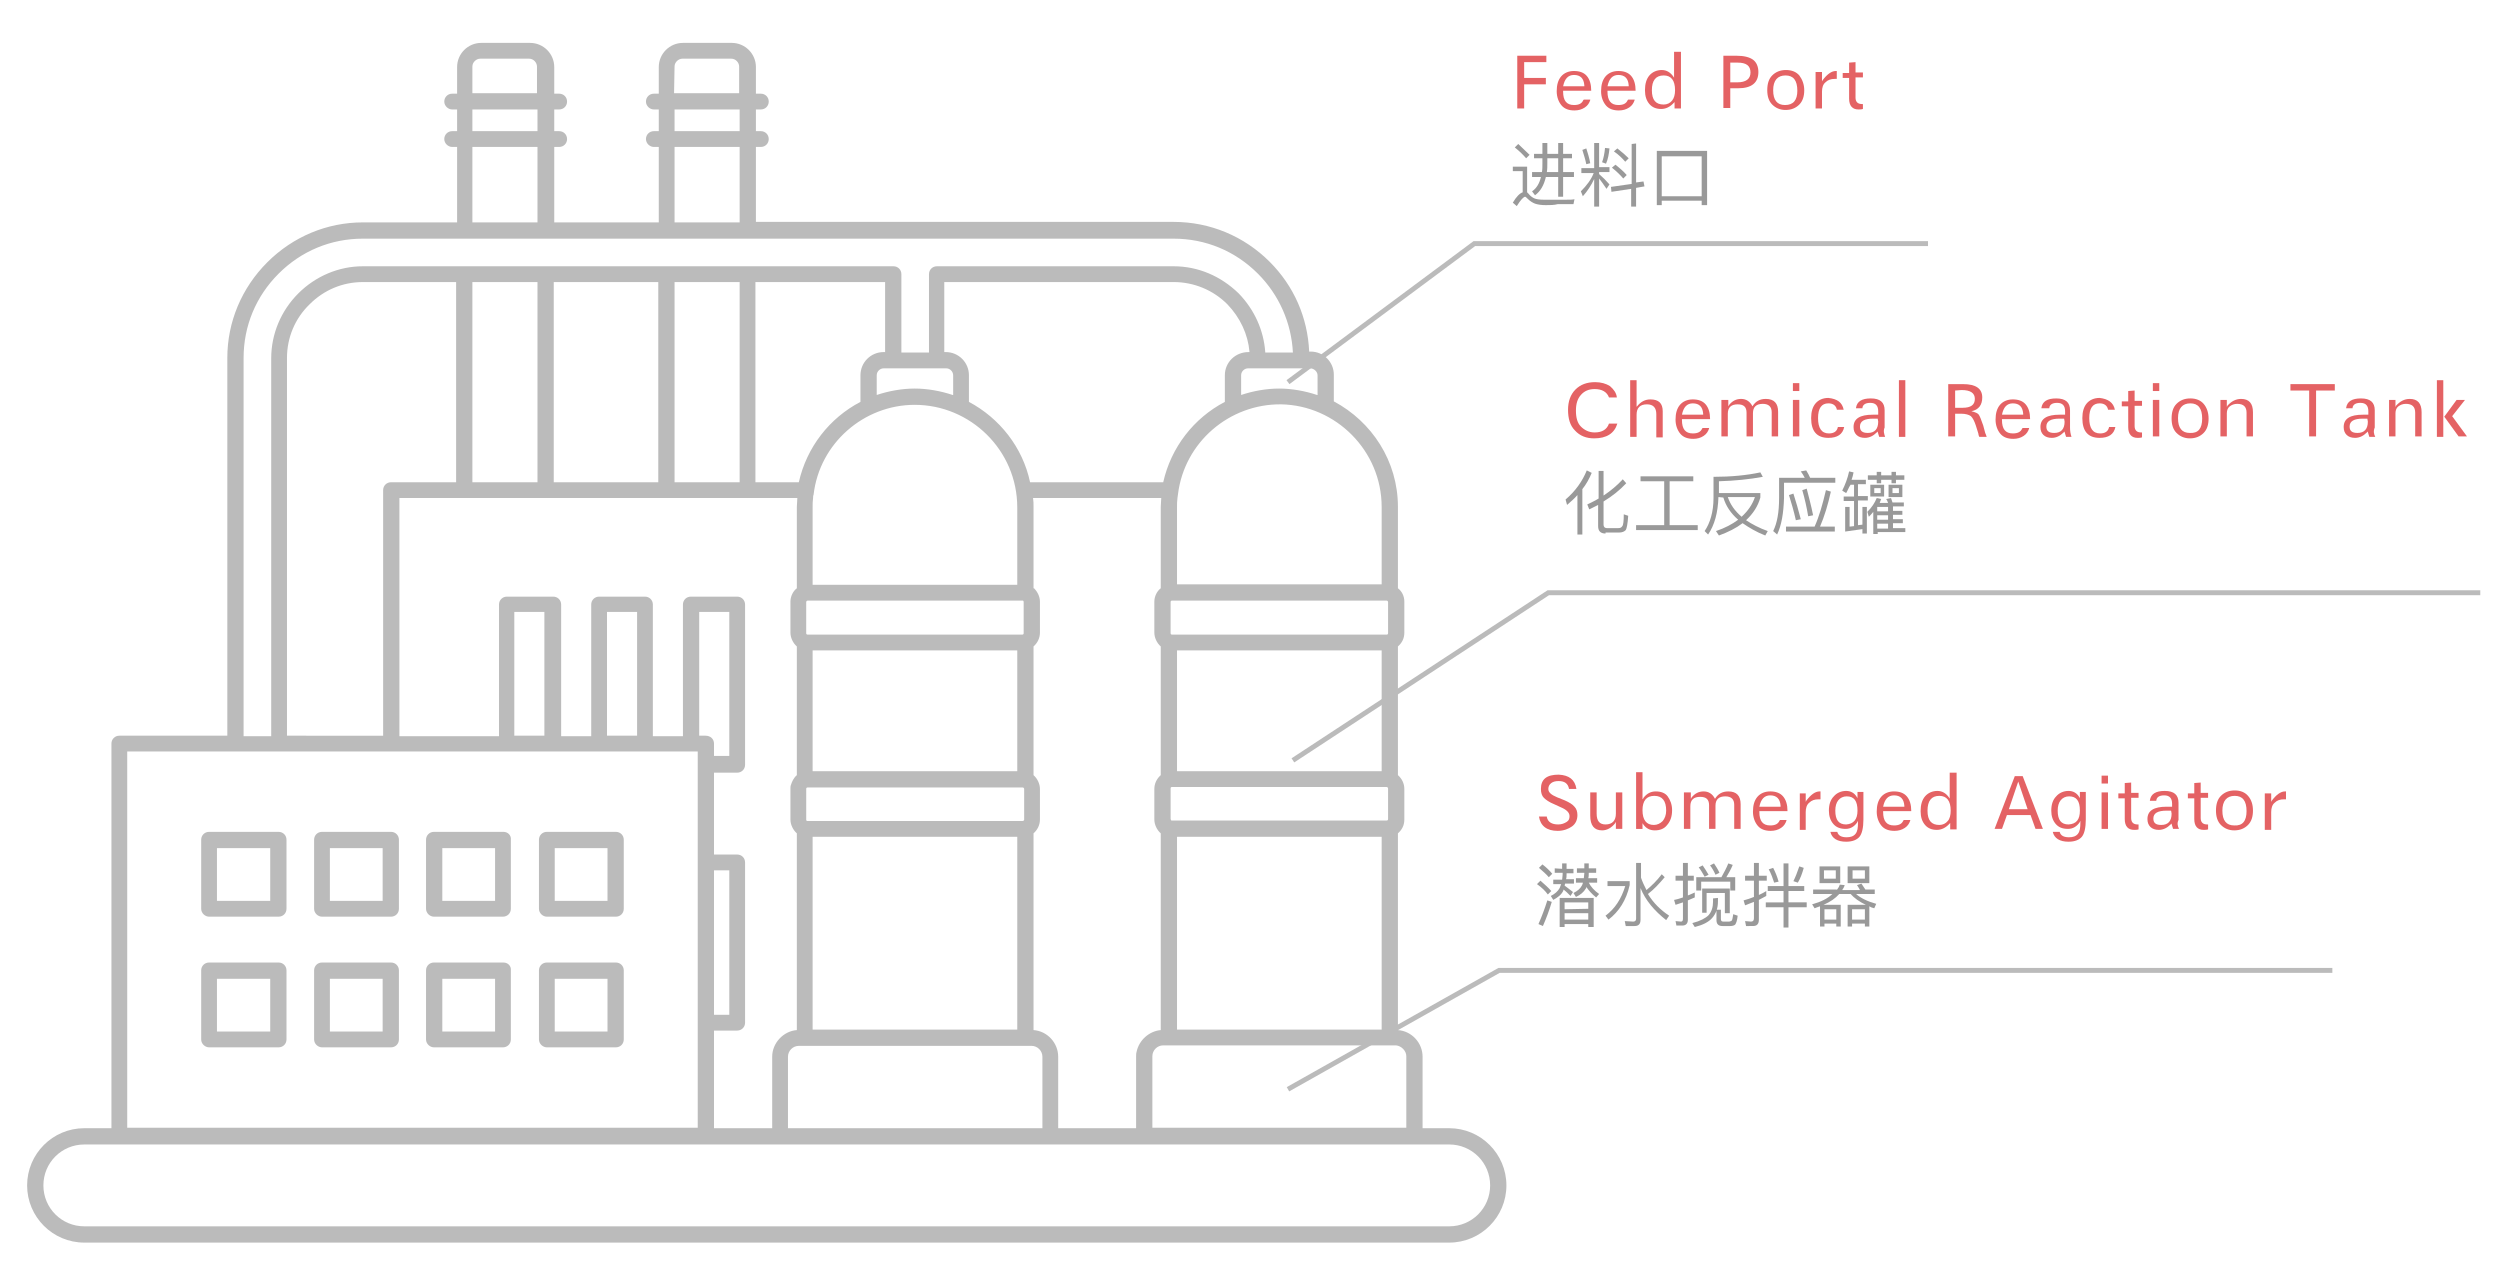 <?xml version="1.0" encoding="utf-8"?>
<!-- Generator: Adobe Illustrator 24.0.0, SVG Export Plug-In . SVG Version: 6.00 Build 0)  -->
<svg version="1.1" id="Layer_1" xmlns="http://www.w3.org/2000/svg" xmlns:xlink="http://www.w3.org/1999/xlink" x="0px" y="0px"
	 viewBox="0 0 507 261" style="enable-background:new 0 0 507 261;" xml:space="preserve">
<style type="text/css">
	.st0{fill:#BBBBBB;}
	.st1{fill:none;stroke:#BBBBBB;stroke-miterlimit:10;}
	.st2{fill:#E46264;}
	.st3{fill:#999999;}
</style>
<path class="st0" d="M293.9,228.8h-5.4v-14.5c0-2.8-2.2-5.2-5-5.4V169c0.8-0.7,1.3-1.6,1.3-2.8V160c0-1.1-0.5-2.1-1.3-2.8v-26.1
	c0.8-0.7,1.3-1.6,1.3-2.8V122c0-1.1-0.5-2.1-1.3-2.7v-16.5c0-9.3-5.3-17.3-13-21.4V76c0-2.6-2.1-4.7-4.7-4.7h-0.3
	c-0.3-6.9-3.1-13.3-8-18.2c-5.2-5.2-12.1-8.1-19.5-8.1h-84.7V29.8h1c0.9,0,1.6-0.7,1.6-1.6s-0.7-1.6-1.6-1.6h-1v-4.4h1
	c0.9,0,1.6-0.7,1.6-1.6s-0.7-1.6-1.6-1.6h-1v-5.4c0-2.7-2.2-4.9-4.9-4.9h-9.9c-2.7,0-4.9,2.2-4.9,4.9V19h-1c-0.9,0-1.6,0.7-1.6,1.6
	s0.8,1.6,1.6,1.6h1v4.4h-1c-0.9,0-1.6,0.7-1.6,1.6s0.8,1.6,1.6,1.6h1v15.3h-21.2V29.8h1c0.9,0,1.6-0.7,1.6-1.6s-0.7-1.6-1.6-1.6h-1
	v-4.4h1c0.9,0,1.6-0.7,1.6-1.6s-0.7-1.6-1.6-1.6h-1v-5.4c0-2.7-2.2-4.9-4.9-4.9h-9.9c-2.7,0-4.9,2.2-4.9,4.9V19h-1
	c-0.9,0-1.6,0.7-1.6,1.6s0.8,1.6,1.6,1.6h1v4.4h-1c-0.9,0-1.6,0.7-1.6,1.6s0.8,1.6,1.6,1.6h1v15.3H73.6c-7.3,0-14.2,2.9-19.4,8.1
	s-8.1,12.1-8.1,19.4v76.6H24.2c-0.9,0-1.6,0.7-1.6,1.6v78h-5.5c-6.4,0-11.6,5.2-11.6,11.6c0,6.4,5.2,11.6,11.6,11.6h276.8
	c6.4,0,11.6-5.2,11.6-11.6S300.3,228.8,293.9,228.8L293.9,228.8z M79.3,195.2h-14c-0.9,0-1.6,0.7-1.6,1.6v14c0,0.9,0.8,1.6,1.6,1.6
	h14c0.9,0,1.6-0.7,1.6-1.6v-14C80.9,195.9,80.2,195.2,79.3,195.2L79.3,195.2z M77.6,209.2L77.6,209.2H66.9v-10.7h10.7V209.2z
	 M79.3,168.7h-14c-0.9,0-1.6,0.7-1.6,1.6v14c0,0.9,0.8,1.6,1.6,1.6h14c0.9,0,1.6-0.7,1.6-1.6v-14C80.9,169.4,80.2,168.7,79.3,168.7
	L79.3,168.7z M77.6,182.7L77.6,182.7H66.9V172h10.7V182.7z M56.5,168.7H42.4c-0.9,0-1.6,0.7-1.6,1.6v14c0,0.9,0.8,1.6,1.6,1.6h14.1
	c0.9,0,1.6-0.7,1.6-1.6v-14C58.1,169.4,57.4,168.7,56.5,168.7L56.5,168.7z M54.8,182.7L54.8,182.7H44V172h10.8V182.7z M56.5,195.2
	H42.4c-0.9,0-1.6,0.7-1.6,1.6v14c0,0.9,0.8,1.6,1.6,1.6h14.1c0.9,0,1.6-0.7,1.6-1.6v-14C58.1,195.9,57.4,195.2,56.5,195.2
	L56.5,195.2z M54.8,209.2L54.8,209.2H44v-10.7h10.8V209.2z M124.9,168.7h-14c-0.9,0-1.6,0.7-1.6,1.6v14c0,0.9,0.8,1.6,1.6,1.6h14
	c0.9,0,1.6-0.7,1.6-1.6v-14C126.5,169.4,125.8,168.7,124.9,168.7L124.9,168.7z M123.2,182.7L123.2,182.7h-10.7V172h10.7V182.7z
	 M124.9,195.2h-14c-0.9,0-1.6,0.7-1.6,1.6v14c0,0.9,0.8,1.6,1.6,1.6h14c0.9,0,1.6-0.7,1.6-1.6v-14
	C126.5,195.9,125.8,195.2,124.9,195.2L124.9,195.2z M123.2,209.2L123.2,209.2h-10.7v-10.7h10.7V209.2z M102.1,168.7H88
	c-0.9,0-1.6,0.7-1.6,1.6v14c0,0.9,0.8,1.6,1.6,1.6h14c0.9,0,1.6-0.7,1.6-1.6v-14C103.7,169.4,103,168.7,102.1,168.7L102.1,168.7z
	 M100.4,182.7L100.4,182.7H89.7V172h10.7C100.4,172,100.4,182.7,100.4,182.7z M102.1,195.2H88c-0.9,0-1.6,0.7-1.6,1.6v14
	c0,0.9,0.8,1.6,1.6,1.6h14c0.9,0,1.6-0.7,1.6-1.6v-14C103.7,195.9,103,195.2,102.1,195.2L102.1,195.2z M100.4,209.2L100.4,209.2
	H89.7v-10.7h10.7C100.4,198.5,100.4,209.2,100.4,209.2z M285.2,214.2L285.2,214.2v14.5h-51.5v-14.5c0-1.2,1-2.2,2.2-2.2h1.2h44.8
	h1.2C284.2,212.1,285.2,213.1,285.2,214.2L285.2,214.2z M214.6,228.8L214.6,228.8v-14.5c0-2.8-2.2-5.2-5-5.4V169
	c0.8-0.7,1.3-1.7,1.3-2.8V160c0-1-0.5-2.1-1.3-2.8v-26.1c0.8-0.7,1.3-1.7,1.3-2.8V122c0-1-0.5-2-1.2-2.7c0,0,0,0-0.1,0v-16.5
	c0-0.7,0-1.2-0.1-1.8h26c0,0.6-0.1,1.2-0.1,1.8v16.5c-0.8,0.6-1.3,1.7-1.3,2.7v6.3c0,1,0.5,2.1,1.3,2.8v26.1
	c-0.8,0.7-1.3,1.7-1.3,2.8v6.2c0,1,0.5,2.1,1.3,2.8v39.9c-2.3,0.2-4.4,2-4.9,4.4c-0.1,0.3-0.1,0.7-0.1,1v14.5L214.6,228.8
	L214.6,228.8z M159.8,228.8L159.8,228.8v-14.5c0-1.2,1-2.2,2.2-2.2h1.2H208h1.2c1.2,0,2.2,1,2.2,2.2v14.5H159.8z M144.8,228.8
	L144.8,228.8V209h4.7c0.9,0,1.6-0.7,1.6-1.6v-32.5c0-0.9-0.7-1.6-1.6-1.6h-4.7v-16.6h4.7c0.9,0,1.6-0.7,1.6-1.6v-32.5
	c0-0.9-0.7-1.6-1.6-1.6h-9.4c-0.9,0-1.6,0.7-1.6,1.6v26.7h-6.1v-26.7c0-0.9-0.7-1.6-1.6-1.6h-9.3c-0.9,0-1.6,0.7-1.6,1.6v26.7h-6.1
	v-26.7c0-0.9-0.7-1.6-1.6-1.6h-9.4c-0.9,0-1.6,0.7-1.6,1.6v26.7H81V101h13.2h16.5h24.5h16.5h10c0,0.6-0.1,1.2-0.1,1.8v16.5
	c-0.8,0.6-1.3,1.7-1.3,2.7v6.3c0,1,0.5,2.1,1.3,2.8v26.1c-0.6,0.5-1,1.3-1.2,2c-0.1,0.2-0.1,0.5-0.1,0.8v6.2c0,1,0.5,2.1,1.3,2.8
	v39.9c-2.7,0.2-5,2.6-5,5.4v14.5L144.8,228.8L144.8,228.8z M143.1,149.2L143.1,149.2h-1.3v-25.1h6.1v29.2h-3.1v-2.5
	C144.8,149.9,144.1,149.2,143.1,149.2L143.1,149.2z M144.8,176.5L144.8,176.5h3.1v29.3h-3.1V176.5z M129.2,149.2L129.2,149.2h-6.1
	v-25.1h6.1V149.2z M110.4,149.2L110.4,149.2h-6.1v-25.1h6.1V149.2z M58.2,149.2L58.2,149.2V72.6c0-4.1,1.6-8,4.6-10.9
	c2.9-2.9,6.7-4.5,10.8-4.5h18.9v40.6H79.3c-0.9,0-1.6,0.7-1.6,1.6v49.8H58.2z M133.5,57.2L133.5,57.2v40.6h-21.2V57.2H133.5z
	 M179.5,57.2L179.5,57.2v14.2h-0.3c-2.6,0-4.7,2.1-4.7,4.7v5.4c-6.3,3.3-10.9,9.2-12.5,16.3h-8.8V57.2H179.5z M248.4,76.1
	L248.4,76.1v5.4c-6.3,3.3-10.9,9.2-12.5,16.3h-27c-1.5-7.1-6.2-13-12.4-16.3v-5.4c0-2.6-2.1-4.7-4.7-4.7h-0.3V57.2H238
	c4.1,0,8,1.6,10.9,4.5c2.6,2.7,4.2,6.1,4.5,9.7h-0.2C250.5,71.4,248.4,73.5,248.4,76.1L248.4,76.1z M281.5,122.1v6.3
	c0,0.2-0.1,0.3-0.3,0.3h-43.5c-0.2,0-0.3-0.1-0.3-0.3v-6.3c0-0.2,0.1-0.3,0.3-0.3h43.5C281.3,121.8,281.5,121.9,281.5,122.1
	L281.5,122.1z M281.5,159.9L281.5,159.9v6.2c0,0.2-0.1,0.3-0.3,0.3h-43.6c-0.1,0-0.1,0-0.1-0.1l0,0c0,0-0.1-0.1-0.1-0.2v-6.2
	c0-0.2,0.1-0.3,0.3-0.3h43.5C281.4,159.6,281.5,159.8,281.5,159.9L281.5,159.9z M280.2,208.8L280.2,208.8h-41.5v-39.1h41.5V208.8z
	 M280.2,156.4L280.2,156.4h-41.5v-24.5h41.5V156.4z M164.8,208.8L164.8,208.8v-39.1h41.5v39.1L164.8,208.8L164.8,208.8z M185.5,82.1
	c11.3,0,20.8,9.2,20.8,20.8v15.7h-41.5v-15.8c0-0.6,0-1.2,0.1-1.9c0-0.2,0-0.4,0.1-0.6C166.2,89.9,175.2,82.1,185.5,82.1L185.5,82.1
	z M163.7,166.5c-0.1,0-0.2-0.1-0.2-0.3V160c0-0.2,0.1-0.3,0.3-0.3h43.6c0.2,0,0.3,0.2,0.3,0.3v6.2c0,0.1-0.1,0.3-0.3,0.3H163.7z
	 M206.3,156.4L206.3,156.4h-41.5v-24.5h41.5V156.4z M207.6,122.1v6.3c0,0.2-0.1,0.3-0.3,0.3h-43.5c-0.2,0-0.3-0.1-0.3-0.3v-6.3
	c0-0.1,0.1-0.3,0.3-0.3h43.6C207.5,121.8,207.6,121.9,207.6,122.1L207.6,122.1z M191.9,74.7L191.9,74.7c0.8,0,1.4,0.7,1.4,1.4v4
	c0,0,0,0-0.1,0c-2.4-0.8-5.1-1.3-7.7-1.3c-2.6,0-5.3,0.5-7.7,1.3l0,0v-4c0-0.8,0.7-1.4,1.4-1.4h1.9h8.8H191.9z M150,97.8L150,97.8
	h-13.2V57.2H150V97.8z M109,97.8L109,97.8H95.8V57.2H109V97.8z M280.2,102.8L280.2,102.8v15.7h-41.5v-15.7c0-0.6,0-1.2,0.1-1.9
	c0-0.2,0.1-0.4,0.1-0.7c1.3-10.5,10.4-18.3,20.9-18.2C270.9,82.2,280.2,91.4,280.2,102.8L280.2,102.8z M267.2,76.1L267.2,76.1v4
	c0,0,0,0-0.1,0c-2.4-0.8-5.1-1.3-7.7-1.3s-5.3,0.5-7.7,1.3l0,0v-4c0-0.8,0.7-1.4,1.4-1.4h1.9h8.8h1.9
	C266.5,74.7,267.2,75.4,267.2,76.1L267.2,76.1z M136.8,13.5L136.8,13.5c0-0.9,0.8-1.6,1.6-1.6h9.9c0.9,0,1.6,0.8,1.6,1.6v5.4h-13.2
	L136.8,13.5L136.8,13.5z M136.8,22.2L136.8,22.2H150v4.4h-13.2V22.2z M136.8,29.8L136.8,29.8H150v15.3h-13.2V29.8z M95.8,13.5
	L95.8,13.5c0-0.9,0.8-1.6,1.6-1.6h9.9c0.9,0,1.6,0.8,1.6,1.6v5.4H95.8V13.5z M95.8,22.2L95.8,22.2H109v4.4H95.8V22.2z M95.8,29.8
	L95.8,29.8H109v15.3H95.8V29.8z M49.4,72.6L49.4,72.6c0-6.5,2.5-12.5,7.1-17.1s10.6-7.1,17.1-7.1h20.6h16.5h24.5h16.5H238
	c6.5,0,12.5,2.5,17.1,7.1c4.3,4.3,6.8,10,7.1,16h-5.6c-0.3-4.5-2.2-8.7-5.4-12C247.6,56,243,54,238,54h-48c-0.9,0-1.6,0.7-1.6,1.6
	v15.9h-5.6V55.6c0-0.9-0.7-1.6-1.6-1.6h-29.5h-16.5h-24.5H94.1H73.6c-4.9,0-9.6,2-13.1,5.5S55,67.7,55,72.7v76.6h-5.6V72.6z
	 M25.8,152.4L25.8,152.4h21.9h8.8h22.8h23.4h9.4h9.4h9.3h9.4h1.3v2.5v19.9v32.5v21.4H25.8V152.4z M293.9,248.7L293.9,248.7H17.1
	c-4.6,0-8.3-3.7-8.3-8.3s3.7-8.3,8.3-8.3h7.1h119h15H213h19h54.8h7.1c4.6,0,8.3,3.7,8.3,8.3C302.2,245,298.5,248.7,293.9,248.7
	L293.9,248.7z"/>
<polyline class="st1" points="261.2,77.5 299,49.4 391,49.4 "/>
<polyline class="st1" points="262.2,154.2 314,120.2 503,120.2 "/>
<polyline class="st1" points="261.2,220.9 304,196.8 473,196.8 "/>
<g>
	<path class="st2" d="M313.6,11.3v1.3h-4.5v3.2h4.4v1.3h-4.4V22h-1.4V11.3H313.6z"/>
	<path class="st2" d="M322.7,18.4H317v0.2c0,1.8,0.7,2.7,2.2,2.7c1,0,1.6-0.3,1.9-1l0.1-0.1h1.3v0.1c-0.2,0.6-0.5,1.1-1.1,1.5
		s-1.3,0.6-2.1,0.6c-1.1,0-2-0.3-2.6-1s-1-1.7-1-2.9c0-1.3,0.3-2.3,0.9-3c0.6-0.7,1.5-1.1,2.6-1.1s2,0.3,2.6,1
		C322.4,16.1,322.7,17.1,322.7,18.4L322.7,18.4L322.7,18.4z M321.3,17.5v-0.2c-0.1-1.4-0.8-2.1-2.1-2.1c-1.2,0-1.9,0.8-2.2,2.3
		C317,17.5,321.3,17.5,321.3,17.5z"/>
	<path class="st2" d="M331.7,18.4H326v0.2c0,1.8,0.7,2.7,2.2,2.7c1,0,1.6-0.3,1.9-1l0.1-0.1h1.3v0.1c-0.2,0.6-0.5,1.1-1.1,1.5
		s-1.3,0.6-2.1,0.6c-1.1,0-2-0.3-2.6-1s-1-1.7-1-2.9c0-1.3,0.3-2.3,0.9-3c0.6-0.7,1.5-1.1,2.6-1.1s2,0.3,2.6,1
		C331.4,16.1,331.7,17.1,331.7,18.4L331.7,18.4L331.7,18.4z M330.3,17.5v-0.2c-0.1-1.4-0.8-2.1-2.1-2.1c-1.2,0-1.9,0.8-2.2,2.3
		C326,17.5,330.3,17.5,330.3,17.5z"/>
	<path class="st2" d="M340.9,10.5V22h-1.3v-1.3c-0.1,0.1-0.1,0.1-0.1,0.1c-0.8,0.9-1.7,1.3-2.6,1.3c-1,0-1.8-0.3-2.4-1
		s-0.9-1.6-0.9-2.8c0-1.3,0.3-2.3,0.9-3c0.6-0.7,1.5-1.1,2.5-1.1s1.8,0.5,2.4,1.4c0,0,0.1,0.1,0.1,0.2v-5.3H340.9z M339.7,18.3
		c0-2-0.8-3-2.3-3c-1.6,0-2.4,1-2.4,3s0.8,2.9,2.4,2.9c0.7,0,1.3-0.3,1.7-0.8C339.5,19.9,339.7,19.2,339.7,18.3z"/>
	<path class="st2" d="M349.5,11.3h2.6c1.6,0,2.7,0.3,3.4,0.8s1.1,1.4,1.1,2.5c0,2.2-1.4,3.3-4.1,3.3h-1.6v4h-1.4V11.3z M350.9,12.7
		v4h1.4c1.8,0,2.7-0.7,2.7-2c0-1.4-0.9-2-2.6-2C352.4,12.7,350.9,12.7,350.9,12.7z"/>
	<path class="st2" d="M365.9,18.3c0,1.2-0.3,2.2-1,2.9c-0.7,0.7-1.6,1.1-2.8,1.1c-1.1,0-2-0.4-2.7-1.1s-1-1.7-1-2.9
		c0-1.3,0.3-2.3,1-3s1.6-1.1,2.8-1.1c1.2,0,2.1,0.4,2.7,1.1C365.5,16.1,365.9,17.1,365.9,18.3z M364.5,18.4c0-2.1-0.8-3.1-2.4-3.1
		s-2.5,1-2.5,3s0.8,3,2.4,3C363.7,21.3,364.5,20.3,364.5,18.4z"/>
	<path class="st2" d="M369.5,14.6v1.9c0.1-0.1,0.1-0.2,0.1-0.2c0.9-1.2,1.8-1.9,2.7-1.9h0.2V16c-0.2,0-0.3,0-0.4,0
		c-0.8,0-1.4,0.2-1.9,0.7c-0.5,0.4-0.7,1.1-0.7,1.9V22h-1.3v-7.4H369.5z"/>
	<path class="st2" d="M376.3,12.6v2.1h1.5v1h-1.5v4.1c0,0.8,0.4,1.3,1.3,1.3h0.2v1c-0.3,0.1-0.6,0.1-0.9,0.1c-1.2,0-1.9-0.7-1.9-2.2
		v-4.2h-1.3v-1h1.3v-2.1L376.3,12.6z"/>
</g>
<g>
	<path class="st3" d="M313.5,41.6c-0.9,0-1.6-0.1-2.2-0.3c-0.5-0.2-1-0.5-1.5-1c-0.2-0.2-0.4-0.4-0.5-0.4c-0.3,0-0.9,0.6-1.7,1.9
		l-0.8-0.7c0.7-1.2,1.4-1.9,2-2.1v-4.3h-2v-0.9h2.9V39c0.1,0.1,0.2,0.2,0.3,0.3c0.3,0.4,0.7,0.7,1.1,0.9s1.1,0.3,1.9,0.3
		c0.7,0,1.6,0,2.7,0c0.7,0,1.3,0,2,0s1.2,0,1.6-0.1l-0.2,1h-3.2C315.2,41.6,314.3,41.6,313.5,41.6z M310.2,31.4l-0.7,0.7
		c-0.6-0.7-1.3-1.4-2.3-2.2l0.7-0.7C308.7,30,309.5,30.7,310.2,31.4z M312.8,31.2V29h1v2.2h2.2V29h1v2.2h1.8v0.9H317v2.8h2.2v1H317
		v4h-1v-4h-2.5c-0.4,1.7-1.1,2.9-2.2,3.7l-0.6-0.8c0.9-0.6,1.5-1.6,1.8-2.9h-1.8v-1h2c0.1-0.5,0.1-1.1,0.1-1.7v-1.1h-1.7v-0.9
		C311.1,31.2,312.8,31.2,312.8,31.2z M313.8,33c0,0.7,0,1.3-0.1,1.9h2.3v-2.8h-2.2L313.8,33L313.8,33z"/>
	<path class="st3" d="M323.3,33.9V29h1v4.9h2.1v1h-2.1v0.4c0.7,0.6,1.4,1.3,2.1,2.1l-0.6,0.9c-0.6-0.9-1.1-1.6-1.5-2.1v5.7h-1v-5.6
		c-0.6,1.3-1.4,2.5-2.3,3.5l-0.4-1c1.2-1.2,2.1-2.4,2.6-3.7h-2.5v-1h2.6V33.9z M322.5,33.1l-0.8,0.2c-0.2-1-0.5-1.9-0.8-2.9l0.8-0.3
		C322,31,322.3,32,322.5,33.1z M326.4,30.1c-0.1,1.1-0.3,2.2-0.7,3.1l-0.8-0.3c0.3-0.8,0.5-1.8,0.6-2.9L326.4,30.1z M331.8,29.1V37
		l1.5-0.2l0.2,1l-1.7,0.3v3.8h-1v-3.6l-4,0.6l-0.1-1l4.2-0.6v-8.1L331.8,29.1L331.8,29.1z M329.9,35.5l-0.7,0.7
		c-0.6-0.7-1.3-1.4-2.3-2.2l0.7-0.6C328.5,34.1,329.3,34.8,329.9,35.5z M330.3,32.1l-0.7,0.7c-0.6-0.7-1.3-1.4-2.3-2.1l0.7-0.6
		C328.9,30.8,329.7,31.5,330.3,32.1z"/>
	<path class="st3" d="M346.1,41.6h-1v-0.9H337v0.9h-1v-11h10.2v11H346.1z M345.1,39.8v-8.1H337v8.1H345.1z"/>
</g>
<g>
	<path class="st2" d="M327.9,80.6h-1.6c-0.4-1.1-1.4-1.7-2.9-1.7c-1.2,0-2.1,0.4-2.8,1.2c-0.7,0.8-1,1.8-1,3.2c0,1.4,0.3,2.5,1,3.2
		s1.6,1.2,2.8,1.2c1.5,0,2.5-0.6,2.9-1.8h1.7c-0.6,2-2.2,3-4.7,3c-1.6,0-2.9-0.5-3.9-1.6c-1-1-1.4-2.4-1.4-4.2
		c0-1.7,0.5-3.1,1.5-4.1s2.3-1.5,4-1.5c1.2,0,2.2,0.3,3,0.8C327.3,79,327.8,79.7,327.9,80.6z"/>
	<path class="st2" d="M331.9,77.1v5.4c0.1-0.1,0.1-0.1,0.1-0.1c0.8-1,1.7-1.4,2.7-1.4c1.7,0,2.5,0.8,2.5,2.4v5.3h-1.3V84
		c0-1.3-0.6-2-1.9-2c-1.4,0-2.1,0.7-2.1,2.1v4.5h-1.3V77.1H331.9z"/>
	<path class="st2" d="M346.8,85h-5.7v0.2c0,1.8,0.7,2.7,2.2,2.7c1,0,1.6-0.3,1.9-1l0.1-0.1h1.3v0.1c-0.2,0.6-0.5,1.1-1.1,1.5
		s-1.3,0.6-2.1,0.6c-1.1,0-2-0.3-2.6-1s-1-1.7-1-2.9c0-1.3,0.3-2.3,0.9-3s1.5-1.1,2.6-1.1s2,0.3,2.6,1s0.9,1.7,0.9,2.9L346.8,85
		L346.8,85z M345.4,84.1v-0.2c-0.1-1.4-0.8-2.1-2.1-2.1c-1.2,0-1.9,0.8-2.2,2.3C341.1,84.1,345.4,84.1,345.4,84.1z"/>
	<path class="st2" d="M350.5,81.1v1.3c0.1-0.1,0.1-0.1,0.1-0.2c0.7-0.9,1.5-1.3,2.5-1.3s1.8,0.5,2.3,1.5c0.6-1,1.5-1.5,2.7-1.5
		c1.7,0,2.5,0.9,2.5,2.6v5h-1.3v-4.9c0-1.1-0.6-1.7-1.8-1.7c-1.3,0-2,0.6-2,1.9v4.7h-1.3v-4.8c0-1.2-0.6-1.7-1.8-1.7
		c-1.3,0-2,0.6-2,1.9v4.6h-1.3v-7.4H350.5z"/>
	<path class="st2" d="M364.9,77.7v1.6h-1.3v-1.6H364.9z M364.9,81.1v7.4h-1.3v-7.4H364.9z"/>
	<path class="st2" d="M373.9,83.1h-1.4V83c-0.2-0.8-0.8-1.2-1.7-1.2c-1.4,0-2.1,1-2.1,3s0.7,3.1,2.2,3.1c1,0,1.6-0.4,1.8-1.2v-0.1
		h1.3c-0.3,1.5-1.4,2.2-3.2,2.2c-2.3,0-3.5-1.3-3.5-4c0-1.3,0.3-2.3,0.9-3s1.5-1.1,2.6-1.1C372.6,80.9,373.6,81.6,373.9,83.1z"/>
	<path class="st2" d="M382.3,88.6h-1.2c-0.1-0.3-0.2-0.6-0.3-1v-0.1c-0.1,0.1-0.2,0.2-0.2,0.2c-0.7,0.7-1.5,1.1-2.4,1.1
		c-0.7,0-1.3-0.2-1.7-0.6s-0.6-0.9-0.6-1.6c0-1.7,1.3-2.5,3.9-2.5h1.1v-0.7c0-1.1-0.5-1.7-1.6-1.7c-0.9,0-1.5,0.3-1.6,1v0.1h-1.3
		v-0.1c0.2-1.3,1.2-1.9,3-1.9c1.9,0,2.8,0.8,2.8,2.4v3.5C381.9,87.4,382.1,88,382.3,88.6z M380.8,84.9h-0.9c-1.8,0-2.7,0.5-2.7,1.6
		c0,0.9,0.5,1.3,1.6,1.3c1.4,0,2.1-0.8,2.1-2.3L380.8,84.9z"/>
	<path class="st2" d="M386.4,77.1v11.5h-1.3V77.1H386.4z"/>
	<path class="st2" d="M395.1,77.9h3c2.6,0,3.9,0.9,3.9,2.7c0,1.5-0.7,2.5-2.2,2.8h-0.2h0.2c0.8,0.2,1.3,0.4,1.5,0.7
		c0.2,0.3,0.5,1,0.9,2.2l0.4,1.5c0.1,0.2,0.2,0.5,0.3,0.8h-1.5c-0.1-0.2-0.2-0.5-0.2-0.7l-0.5-1.6c-0.3-0.9-0.6-1.5-1-1.9
		c-0.4-0.3-1.1-0.5-2-0.5h-1.2v4.6h-1.4L395.1,77.9L395.1,77.9z M396.5,79.2v3.5h1.5c1.7,0,2.5-0.6,2.5-1.8c0-1.2-0.9-1.8-2.7-1.8
		L396.5,79.2z"/>
	<path class="st2" d="M411.7,85H406v0.2c0,1.8,0.7,2.7,2.2,2.7c1,0,1.6-0.3,1.9-1l0.1-0.1h1.3v0.1c-0.2,0.6-0.5,1.1-1.1,1.5
		s-1.3,0.6-2.1,0.6c-1.1,0-2-0.3-2.6-1s-1-1.7-1-2.9c0-1.3,0.3-2.3,0.9-3s1.5-1.1,2.6-1.1s2,0.3,2.6,1s0.9,1.7,0.9,2.9L411.7,85
		L411.7,85z M410.3,84.1v-0.2c-0.1-1.4-0.8-2.1-2.1-2.1c-1.2,0-1.9,0.8-2.2,2.3C406,84.1,410.3,84.1,410.3,84.1z"/>
	<path class="st2" d="M420.1,88.6H419c-0.1-0.3-0.2-0.6-0.3-1v-0.1c-0.1,0.1-0.2,0.2-0.2,0.2c-0.7,0.7-1.5,1.1-2.4,1.1
		c-0.7,0-1.3-0.2-1.7-0.6s-0.6-0.9-0.6-1.6c0-1.7,1.3-2.5,3.9-2.5h1.1v-0.7c0-1.1-0.5-1.7-1.6-1.7c-0.9,0-1.5,0.3-1.6,1v0.1H414
		v-0.1c0.2-1.3,1.2-1.9,3-1.9c1.9,0,2.8,0.8,2.8,2.4v3.5C419.8,87.4,419.9,88,420.1,88.6z M418.6,84.9h-0.9c-1.8,0-2.7,0.5-2.7,1.6
		c0,0.9,0.5,1.3,1.6,1.3c1.4,0,2.1-0.8,2.1-2.3L418.6,84.9z"/>
	<path class="st2" d="M428.9,83.1h-1.4V83c-0.2-0.8-0.8-1.2-1.7-1.2c-1.4,0-2.1,1-2.1,3s0.7,3.1,2.2,3.1c1,0,1.6-0.4,1.8-1.2v-0.1
		h1.3c-0.3,1.5-1.4,2.2-3.2,2.2c-2.3,0-3.5-1.3-3.5-4c0-1.3,0.3-2.3,0.9-3s1.5-1.1,2.6-1.1C427.5,80.9,428.6,81.6,428.9,83.1z"/>
	<path class="st2" d="M432.9,79.2v2.1h1.5v1h-1.5v4.1c0,0.8,0.4,1.3,1.3,1.3h0.2v1c-0.3,0.1-0.6,0.1-0.9,0.1c-1.2,0-1.9-0.7-1.9-2.2
		v-4.2h-1.3v-1h1.3v-2.1L432.9,79.2z"/>
	<path class="st2" d="M437.9,77.7v1.6h-1.3v-1.6H437.9z M437.9,81.1v7.4h-1.3v-7.4H437.9z"/>
	<path class="st2" d="M447.9,84.9c0,1.2-0.3,2.2-1,2.9c-0.7,0.7-1.6,1.1-2.8,1.1c-1.1,0-2-0.4-2.7-1.1s-1-1.7-1-2.9
		c0-1.3,0.3-2.3,1-3s1.6-1.1,2.8-1.1c1.2,0,2.1,0.4,2.7,1.1S447.9,83.6,447.9,84.9z M446.6,84.9c0-2.1-0.8-3.1-2.4-3.1s-2.5,1-2.5,3
		s0.8,3,2.4,3C445.8,87.9,446.6,86.9,446.6,84.9z"/>
	<path class="st2" d="M451.6,81.1v1.4c0.1-0.1,0.1-0.1,0.1-0.2c0.8-0.9,1.7-1.4,2.8-1.4c1.6,0,2.4,0.9,2.4,2.7v4.9h-1.3v-4.8
		c0-1.2-0.6-1.8-1.9-1.8c-0.6,0-1.1,0.2-1.5,0.5s-0.6,0.8-0.6,1.4v4.7h-1.3v-7.4C450.3,81.1,451.6,81.1,451.6,81.1z"/>
	<path class="st2" d="M473.5,77.9v1.3h-3.8v9.3h-1.4v-9.3h-3.8v-1.3H473.5z"/>
	<path class="st2" d="M481.7,88.6h-1.2c-0.1-0.3-0.2-0.6-0.3-1v-0.1c-0.1,0.1-0.2,0.2-0.2,0.2c-0.7,0.7-1.5,1.1-2.4,1.1
		c-0.7,0-1.3-0.2-1.7-0.6s-0.6-0.9-0.6-1.6c0-1.7,1.3-2.5,3.9-2.5h1.1v-0.7c0-1.1-0.5-1.7-1.6-1.7c-0.9,0-1.5,0.3-1.6,1v0.1h-1.3
		v-0.1c0.2-1.3,1.2-1.9,3-1.9c1.9,0,2.8,0.8,2.8,2.4v3.5C481.3,87.4,481.4,88,481.7,88.6z M480.1,84.9h-0.9c-1.8,0-2.7,0.5-2.7,1.6
		c0,0.9,0.5,1.3,1.6,1.3c1.4,0,2.1-0.8,2.1-2.3L480.1,84.9z"/>
	<path class="st2" d="M485.8,81.1v1.4c0.1-0.1,0.1-0.1,0.1-0.2c0.8-0.9,1.7-1.4,2.8-1.4c1.6,0,2.4,0.9,2.4,2.7v4.9h-1.3v-4.8
		c0-1.2-0.6-1.8-1.9-1.8c-0.6,0-1.1,0.2-1.5,0.5s-0.6,0.8-0.6,1.4v4.7h-1.3v-7.4C484.5,81.1,485.8,81.1,485.8,81.1z"/>
	<path class="st2" d="M495.5,77.1v11.5h-1.3V77.1H495.5z M499.9,81.1l-2.6,3.3l3,4.1h-1.7l-2.9-4l2.5-3.4H499.9z"/>
</g>
<g>
	<path class="st3" d="M322.8,95.9c-0.5,1.2-1.1,2.3-1.9,3.3v9.2h-1v-8c-0.6,0.7-1.3,1.3-2.1,2l-0.3-1.1c2-1.7,3.4-3.7,4.3-5.9
		L322.8,95.9z M325.6,108.2c-1,0-1.5-0.5-1.5-1.5v-4.3c-0.6,0.3-1.2,0.6-1.8,0.9l-0.4-1c0.8-0.4,1.5-0.7,2.3-1.2v-5.6h1v5
		c1.5-1,2.8-2.1,3.9-3.3l0.7,0.8c-1.3,1.4-2.8,2.6-4.6,3.7v4.7c0,0.4,0.2,0.7,0.7,0.7h2.3c0.4,0,0.6-0.1,0.8-0.4
		c0.2-0.2,0.3-1,0.3-2.4l0.9,0.3c-0.1,1.6-0.3,2.6-0.5,2.9c-0.3,0.3-0.7,0.5-1.4,0.5h-2.7V108.2z"/>
	<path class="st3" d="M332.7,97.6v-1h10.7v1h-4.8v8.9h5.7v1h-12.5v-1h5.7v-8.9H332.7z"/>
	<path class="st3" d="M348.5,100.8L348.5,100.8c-0.1,3.2-0.8,5.7-2.1,7.6l-0.7-0.7c1.1-1.6,1.8-3.9,1.8-6.7v-4.3
		c3.5,0,6.7-0.3,9.5-0.9l0.5,0.9c-2.7,0.5-5.6,0.8-8.9,0.9v2.4h8.4v0.9c-0.5,1.8-1.5,3.3-2.9,4.6c1.2,0.8,2.7,1.6,4.4,2.2l-0.5,0.9
		c-1.8-0.7-3.3-1.6-4.6-2.5c-1.3,1-2.9,1.8-4.8,2.5l-0.6-0.9c1.8-0.6,3.3-1.4,4.5-2.3c-1.5-1.3-2.5-2.8-3-4.5L348.5,100.8
		L348.5,100.8z M355.9,100.8h-5.5c0.5,1.5,1.4,2.8,2.8,4C354.5,103.6,355.4,102.3,355.9,100.8z"/>
	<path class="st3" d="M367.1,96.9h5.1v1h-10.4v3.1c-0.1,3.1-0.5,5.5-1.4,7.4l-0.8-0.7c0.8-1.6,1.2-3.8,1.2-6.7v-4.1h5.2
		c-0.2-0.4-0.5-0.9-0.8-1.3l1.1-0.2C366.6,95.9,366.9,96.4,367.1,96.9z M368,106.8c0.9-2,1.6-4.4,2.3-7.4l1,0.3
		c-0.6,2.7-1.3,5-2.2,7.1h3v1h-9.9v-1H368z M365.2,105.3l-1,0.2c-0.4-1.8-0.9-3.5-1.4-5.1l0.9-0.3
		C364.2,101.6,364.7,103.4,365.2,105.3z M367.7,104.5l-1,0.2c-0.3-1.8-0.7-3.6-1.2-5.3l0.9-0.3C366.8,100.7,367.3,102.5,367.7,104.5
		z"/>
	<path class="st3" d="M374.4,100l-0.8-0.5c0.6-1.2,1.1-2.5,1.4-3.9l0.9,0.2c-0.1,0.5-0.2,1-0.4,1.5h2.9v0.9h-1.6v2.4h2v0.9h-2v5
		l0.9-0.1v-3.6h0.9v5.4h-0.9v-0.9l-3.5,0.5v-5h0.9v4l0.9-0.1v-5.1h-2.1v-0.9h2.1v-2.4h-0.7C374.9,98.9,374.7,99.5,374.4,100z
		 M379,104.8l-0.3-1c0.9-0.9,1.5-1.8,1.9-2.8l0.9,0.2c-0.1,0.3-0.2,0.5-0.3,0.8h1.7c-0.1-0.3-0.2-0.6-0.4-0.8l1-0.2
		c0.1,0.3,0.2,0.6,0.3,0.9h2.3v0.8h-2.2v0.9h1.9v0.8h-1.9v0.9h2v0.8h-2v1h2.5v0.8h-5.6v0.4h-0.9v-4.5
		C379.6,104.2,379.3,104.5,379,104.8z M380.6,96.4v-0.7h0.9v0.7h2.1v-0.7h0.9v0.7h1.7v0.9h-1.7V98h-0.9v-0.7h-2.1V98h-0.9v-0.7h-1.8
		v-0.9H380.6z M382.1,98.3v2.4h-2.8v-2.4H382.1z M381.4,99h-1.3v1h1.3V99z M382.9,102.8h-2.2v0.9h2.2V102.8z M382.9,104.5h-2.2v0.9
		h2.2V104.5z M382.9,107.2v-1h-2.2v1H382.9z M385.8,98.3v2.5H383v-2.5H385.8z M385.1,99h-1.3v1h1.3V99z"/>
</g>
<g>
	<path class="st2" d="M319.7,160h-1.5c-0.2-1.1-0.9-1.6-2.1-1.6c-0.6,0-1.1,0.1-1.5,0.4c-0.4,0.3-0.6,0.7-0.6,1.2
		c0,0.7,0.6,1.2,1.8,1.7l1.5,0.6c0.9,0.4,1.6,0.8,2,1.3c0.4,0.4,0.6,1,0.6,1.7c0,1-0.4,1.8-1.1,2.3s-1.7,0.9-2.9,0.9
		c-2.2,0-3.5-1-3.8-2.9h1.6v0.1c0.2,1,1,1.5,2.3,1.5c0.7,0,1.2-0.2,1.7-0.5s0.6-0.7,0.6-1.2c0-0.7-0.6-1.3-1.8-1.8l-1.3-0.6
		c-1-0.4-1.7-0.9-2.1-1.3s-0.6-1-0.6-1.8c0-2,1.2-2.9,3.6-2.9C318.2,157.2,319.4,158.1,319.7,160L319.7,160z"/>
	<path class="st2" d="M329,160.7v7.4h-1.3v-1.4c-0.1,0.1-0.1,0.1-0.1,0.2c-0.8,1-1.7,1.5-2.7,1.5c-1.6,0-2.4-1-2.4-3v-4.7h1.3v4.3
		c0,1.5,0.6,2.2,1.8,2.2c1.4,0,2.1-0.8,2.1-2.2v-4.3H329z"/>
	<path class="st2" d="M333.1,156.7v5.4c0.1-0.1,0.2-0.2,0.2-0.3c0.7-0.9,1.5-1.3,2.5-1.3s1.9,0.3,2.4,1s0.9,1.6,0.9,2.8
		s-0.3,2.2-1,3c-0.6,0.8-1.5,1.1-2.5,1.1s-1.8-0.4-2.4-1.3c0,0-0.1-0.1-0.1-0.2v1.2h-1.3v-11.5h1.3V156.7z M337.9,164.4
		c0-2-0.8-3-2.4-3s-2.4,1-2.4,2.9c0,2,0.8,3,2.3,3c0.7,0,1.3-0.3,1.8-0.8C337.6,166,337.9,165.3,337.9,164.4z"/>
	<path class="st2" d="M342.9,160.7v1.3c0.1-0.1,0.1-0.1,0.1-0.2c0.7-0.9,1.5-1.3,2.5-1.3s1.8,0.5,2.3,1.5c0.6-1,1.5-1.5,2.7-1.5
		c1.7,0,2.5,0.9,2.5,2.6v5h-1.3v-4.9c0-1.1-0.6-1.7-1.8-1.7c-1.3,0-2,0.6-2,1.9v4.7h-1.3v-4.8c0-1.2-0.6-1.7-1.8-1.7
		c-1.3,0-2,0.6-2,1.9v4.6h-1.3v-7.4L342.9,160.7L342.9,160.7z"/>
	<path class="st2" d="M362.5,164.5h-5.7v0.2c0,1.8,0.7,2.7,2.2,2.7c1,0,1.6-0.3,1.9-1l0.1-0.1h1.3v0.1c-0.2,0.6-0.5,1.1-1.1,1.5
		s-1.3,0.6-2.1,0.6c-1.1,0-2-0.3-2.6-1s-1-1.7-1-2.9c0-1.3,0.3-2.3,0.9-3s1.5-1.1,2.6-1.1s2,0.3,2.6,1s0.9,1.7,0.9,2.9L362.5,164.5
		L362.5,164.5z M361.1,163.6v-0.2c-0.1-1.4-0.8-2.1-2.1-2.1c-1.2,0-1.9,0.8-2.2,2.3H361.1z"/>
	<path class="st2" d="M366.2,160.7v1.9c0.1-0.1,0.1-0.2,0.1-0.2c0.9-1.2,1.8-1.9,2.7-1.9h0.2v1.6c-0.2,0-0.3,0-0.4,0
		c-0.8,0-1.4,0.2-1.9,0.7c-0.5,0.4-0.7,1.1-0.7,1.9v3.6H365v-7.4h1.2V160.7z"/>
	<path class="st2" d="M377.9,160.7v5.5c0,1.7-0.3,2.9-0.8,3.5s-1.4,1-2.7,1c-1.8,0-2.9-0.7-3.2-2h1.4c0.2,0.8,0.9,1.1,1.9,1.1
		c0.8,0,1.4-0.2,1.8-0.7s0.5-1.2,0.5-2.3v-0.3c-0.1,0.1-0.1,0.1-0.1,0.2c-0.6,0.9-1.4,1.4-2.4,1.4c-1.1,0-1.9-0.3-2.5-1
		s-0.9-1.6-0.9-2.7c0-1.2,0.3-2.2,1-2.9c0.6-0.7,1.5-1.1,2.5-1.1c0.9,0,1.7,0.4,2.2,1.3c0,0,0.1,0.1,0.1,0.2v-1.3h1.2V160.7z
		 M376.7,164.4c0-2-0.7-2.9-2.2-2.9c-0.7,0-1.3,0.3-1.7,0.8s-0.6,1.2-0.6,2.1c0,1.9,0.7,2.8,2.2,2.8
		C375.9,167.1,376.7,166.2,376.7,164.4z"/>
	<path class="st2" d="M387.6,164.5h-5.7v0.2c0,1.8,0.7,2.7,2.2,2.7c1,0,1.6-0.3,1.9-1l0.1-0.1h1.3v0.1c-0.2,0.6-0.5,1.1-1.1,1.5
		s-1.3,0.6-2.1,0.6c-1.1,0-2-0.3-2.6-1s-1-1.7-1-2.9c0-1.3,0.3-2.3,0.9-3s1.5-1.1,2.6-1.1s2,0.3,2.6,1s0.9,1.7,0.9,2.9L387.6,164.5
		L387.6,164.5z M386.2,163.6v-0.2c-0.1-1.4-0.8-2.1-2.1-2.1c-1.2,0-1.9,0.8-2.2,2.3H386.2z"/>
	<path class="st2" d="M396.8,156.7v11.5h-1.3v-1.3c-0.1,0.1-0.1,0.1-0.1,0.1c-0.8,0.9-1.7,1.3-2.6,1.3c-1,0-1.8-0.3-2.4-1
		s-0.9-1.6-0.9-2.8c0-1.3,0.3-2.3,0.9-3s1.5-1.1,2.5-1.1s1.8,0.5,2.4,1.4c0,0,0.1,0.1,0.1,0.2v-5.3L396.8,156.7L396.8,156.7z
		 M395.6,164.4c0-2-0.8-3-2.3-3c-1.6,0-2.4,1-2.4,3s0.8,2.9,2.4,2.9c0.7,0,1.3-0.3,1.7-0.8C395.4,166.1,395.6,165.3,395.6,164.4z"/>
	<path class="st2" d="M410.2,157.4l4.1,10.7h-1.5l-1-2.8H407l-1,2.8h-1.5l4.1-10.7H410.2z M411.2,164.1l-1.9-5.6l-1.9,5.6H411.2z"/>
	<path class="st2" d="M423,160.7v5.5c0,1.7-0.3,2.9-0.8,3.5s-1.4,1-2.7,1c-1.8,0-2.9-0.7-3.2-2h1.4c0.2,0.8,0.9,1.1,1.9,1.1
		c0.8,0,1.4-0.2,1.8-0.7s0.5-1.2,0.5-2.3v-0.3c-0.1,0.1-0.1,0.1-0.1,0.2c-0.6,0.9-1.4,1.4-2.4,1.4c-1.1,0-1.9-0.3-2.5-1
		s-0.9-1.6-0.9-2.7c0-1.2,0.3-2.2,1-2.9c0.6-0.7,1.5-1.1,2.5-1.1c0.9,0,1.7,0.4,2.2,1.3c0,0,0.1,0.1,0.1,0.2v-1.3h1.2V160.7z
		 M421.8,164.4c0-2-0.7-2.9-2.2-2.9c-0.7,0-1.3,0.3-1.7,0.8s-0.6,1.2-0.6,2.1c0,1.9,0.7,2.8,2.2,2.8
		C421.1,167.1,421.8,166.2,421.8,164.4z"/>
	<path class="st2" d="M427.5,157.3v1.6h-1.3v-1.6H427.5z M427.5,160.7v7.4h-1.3v-7.4H427.5z"/>
	<path class="st2" d="M432.2,158.7v2.1h1.5v1h-1.5v4.1c0,0.8,0.4,1.3,1.3,1.3h0.2v1c-0.3,0.1-0.6,0.1-0.9,0.1
		c-1.2,0-1.9-0.7-1.9-2.2v-4.2h-1.3v-1h1.3v-2.1L432.2,158.7z"/>
	<path class="st2" d="M441.9,168.1h-1.2c-0.1-0.3-0.2-0.6-0.3-1V167c-0.1,0.1-0.2,0.2-0.2,0.2c-0.7,0.7-1.5,1.1-2.4,1.1
		c-0.7,0-1.3-0.2-1.7-0.6s-0.6-0.9-0.6-1.6c0-1.7,1.3-2.5,3.9-2.5h1.1V163c0-1.1-0.5-1.7-1.6-1.7c-0.9,0-1.5,0.3-1.6,1v0.1H436v-0.1
		c0.2-1.3,1.2-1.9,3-1.9c1.9,0,2.8,0.8,2.8,2.4v3.5C441.5,166.9,441.6,167.5,441.9,168.1z M440.3,164.4h-0.9c-1.8,0-2.7,0.5-2.7,1.6
		c0,0.9,0.5,1.3,1.6,1.3c1.4,0,2.1-0.8,2.1-2.3L440.3,164.4z"/>
	<path class="st2" d="M446.3,158.7v2.1h1.5v1h-1.5v4.1c0,0.8,0.4,1.3,1.3,1.3h0.2v1c-0.3,0.1-0.6,0.1-0.9,0.1
		c-1.2,0-1.9-0.7-1.9-2.2v-4.2h-1.3v-1h1.3v-2.1L446.3,158.7z"/>
	<path class="st2" d="M456.9,164.4c0,1.2-0.3,2.2-1,2.9s-1.6,1.1-2.8,1.1c-1.1,0-2-0.4-2.7-1.1c-0.7-0.7-1-1.7-1-2.9
		c0-1.3,0.3-2.3,1-3s1.6-1.1,2.8-1.1c1.2,0,2.1,0.4,2.7,1.1C456.6,162.2,456.9,163.2,456.9,164.4z M455.6,164.5
		c0-2.1-0.8-3.1-2.4-3.1s-2.5,1-2.5,3s0.8,3,2.4,3C454.8,167.5,455.6,166.5,455.6,164.5z"/>
	<path class="st2" d="M460.6,160.7v1.9c0.1-0.1,0.1-0.2,0.1-0.2c0.9-1.2,1.8-1.9,2.7-1.9h0.2v1.6c-0.2,0-0.3,0-0.4,0
		c-0.8,0-1.4,0.2-1.9,0.7c-0.5,0.4-0.7,1.1-0.7,1.9v3.6h-1.3v-7.4h1.3V160.7z"/>
</g>
<g>
	<path class="st3" d="M314.6,180.7l-0.7,0.7c-0.5-0.7-1.2-1.4-2.2-2.1l0.7-0.7C313.3,179.4,314,180,314.6,180.7z M314.7,182.9
		c-0.5,1.7-1.1,3.3-1.8,4.9l-0.9-0.4c0.7-1.6,1.3-3.2,1.8-4.8L314.7,182.9z M314.8,177.2l-0.7,0.7c-0.5-0.6-1.2-1.2-2-1.9l0.7-0.7
		C313.6,175.9,314.3,176.6,314.8,177.2z M316.8,176.2v-1.1h0.9v1.1h1.4v0.9h-1.4v0.2c0,0.3,0,0.7-0.1,1h1.6v0.9h-1.8l-0.1,0.4
		c0.5,0.4,1.1,0.8,1.7,1.3l-0.5,0.8c-0.6-0.6-1-1-1.4-1.3c0,0.1-0.1,0.2-0.1,0.3c-0.4,0.8-1.1,1.3-2,1.8l-0.5-0.8
		c0.8-0.4,1.4-0.9,1.8-1.6c0.1-0.3,0.2-0.5,0.3-0.8H315v-0.9h1.8c0-0.3,0.1-0.6,0.1-1V177h-1.6v-0.9L316.8,176.2L316.8,176.2z
		 M323.1,188h-1v-0.6h-4.8v0.6h-1v-5.9h6.9v5.9H323.1z M322.1,184.3V183h-4.8v1.4L322.1,184.3L322.1,184.3z M322.1,186.5v-1.3h-4.8
		v1.3H322.1z M321.6,180.2c-0.4,0.7-1.1,1.3-2,1.7l-0.5-0.8c0.8-0.4,1.4-0.9,1.7-1.5c0.1-0.2,0.2-0.4,0.2-0.6h-1.4v-0.9h1.6
		c0-0.3,0.1-0.7,0.1-1V177h-1.5v-0.9h1.5v-1h0.9v1h1.5v0.9h-1.5v0.1c0,0.4,0,0.7-0.1,1h1.8v0.9h-1.7c0.4,0.8,1.1,1.6,2.1,2.3
		l-0.6,0.7c-0.9-0.7-1.6-1.5-2.1-2.3C321.8,179.9,321.7,180.1,321.6,180.2z"/>
	<path class="st3" d="M330.5,178.7v0.8c-0.7,3.1-2.2,5.4-4.3,7l-0.6-0.8c1.9-1.4,3.2-3.4,4-6H326v-1H330.5z M337.6,177.9
		c-1.1,1.3-2.2,2.5-3.4,3.4c1.1,1.8,2.5,3.2,4.3,4.4l-0.6,0.9c-2.4-1.9-4.2-4-5.2-6.5v6.4c0,0.9-0.4,1.3-1.2,1.3h-1.8l-0.2-1
		c0.6,0,1.2,0.1,1.7,0.1c0.4,0,0.6-0.2,0.6-0.6V175h1v3c0.3,0.9,0.7,1.7,1.1,2.5c1.1-0.9,2.2-2,3.1-3.2L337.6,177.9z"/>
	<path class="st3" d="M340,187.8l-0.2-1c0.4,0,0.7,0.1,1.1,0.1c0.3,0,0.4-0.2,0.4-0.6V183c-0.5,0.2-1,0.3-1.5,0.5l-0.3-1
		c0.6-0.1,1.2-0.3,1.8-0.5v-3.4h-1.5v-1h1.5V175h1v2.6h1.2v1h-1.2v3c0.5-0.2,0.9-0.4,1.4-0.6v1c-0.5,0.2-0.9,0.4-1.4,0.6v3.9
		c0,0.8-0.4,1.2-1.1,1.2H340V187.8z M348.4,182.1v0.7c0,1.4-0.4,2.5-1.2,3.4c-0.7,0.8-1.9,1.4-3.5,1.8l-0.5-0.8
		c1.6-0.4,2.7-1,3.3-1.6c0.6-0.7,0.9-1.6,0.9-2.7v-0.7L348.4,182.1L348.4,182.1z M351.9,180.6h-1v-1.8H345v1.8h-1v-2.7h5.1
		c0.5-0.9,1-1.8,1.4-2.8l0.9,0.3c-0.4,1-0.9,1.8-1.3,2.5h1.8V180.6z M346.5,177.4l-0.8,0.4c-0.4-0.7-0.8-1.4-1.2-1.9l0.8-0.4
		C345.7,176.1,346.1,176.7,346.5,177.4z M350.7,185.2h-0.9v-4.1h-3.7v4h-0.9v-4.9h5.6v5H350.7z M348.7,177l-0.8,0.4
		c-0.3-0.7-0.7-1.4-1.1-1.9l0.8-0.4C348,175.7,348.4,176.3,348.7,177z M349.3,187.8c-0.8,0-1.2-0.4-1.2-1.2v-2.1h0.9v1.9
		c0,0.4,0.2,0.5,0.5,0.5h1.1c0.3,0,0.4-0.1,0.6-0.2c0.1-0.1,0.2-0.6,0.3-1.3l0.9,0.3c-0.1,1-0.3,1.5-0.5,1.8c-0.2,0.2-0.6,0.3-1,0.3
		H349.3z"/>
	<path class="st3" d="M354.1,187.8l-0.2-1c0.4,0,0.8,0.1,1.2,0.1c0.4,0,0.6-0.2,0.6-0.7v-3.3c-0.6,0.2-1.2,0.5-1.8,0.7l-0.3-1
		c0.7-0.2,1.4-0.4,2.1-0.7v-3.3h-1.8v-1h1.8V175h1v2.6h1.6v1h-1.6v2.9c0.5-0.2,1-0.5,1.5-0.8v1c-0.5,0.3-1,0.5-1.5,0.8v4
		c0,0.9-0.4,1.3-1.2,1.3H354.1z M361.7,179.7v-4.6h1v4.6h3.2v1h-3.2v2.3h3.7v1h-3.7v4.1h-1V184h-3.6v-1h3.6v-2.3h-3.2v-1H361.7z
		 M360.7,178.8l-0.9,0.2c-0.3-0.9-0.6-1.8-1.1-2.7l0.9-0.3C360,176.8,360.4,177.7,360.7,178.8z M365.8,176c-0.3,1.1-0.7,2.2-1.2,3
		l-0.9-0.3c0.4-0.8,0.8-1.8,1.2-3L365.8,176z"/>
	<path class="st3" d="M372.5,180.5c0.3-0.4,0.5-0.7,0.6-1.1l1,0.1c-0.1,0.4-0.3,0.7-0.5,1h3.6c-0.2-0.4-0.4-0.7-0.6-1l0.9-0.3
		c0.3,0.4,0.5,0.8,0.8,1.2h1.9v0.9h-3.8c0.9,0.8,2.3,1.5,4.1,2l-0.4,0.9c-0.4-0.1-0.7-0.2-1-0.4v4.1h-0.9v-0.6h-2.6v0.6h-0.9v-4.4
		h3.7c-1.3-0.6-2.4-1.4-3.1-2.2H373c-0.8,0.9-1.8,1.6-3.2,2.2h3.5v4.4h-0.9v-0.6H370v0.6h-0.9v-4.1c-0.4,0.1-0.8,0.3-1.1,0.4
		l-0.5-0.8c1.8-0.5,3.2-1.2,4.1-2.1h-3.9v-0.9h4.8V180.5z M373.2,175.7v3.4H369v-3.4H373.2z M372.3,176.5h-2.4v1.7h2.4V176.5z
		 M372.4,186.5v-2.1H370v2.1H372.4z M379.1,175.7v3.4h-4.4v-3.4H379.1z M378.2,186.5v-2.1h-2.6v2.1H378.2z M378.2,176.5h-2.5v1.7
		h2.5V176.5z"/>
</g>
</svg>
